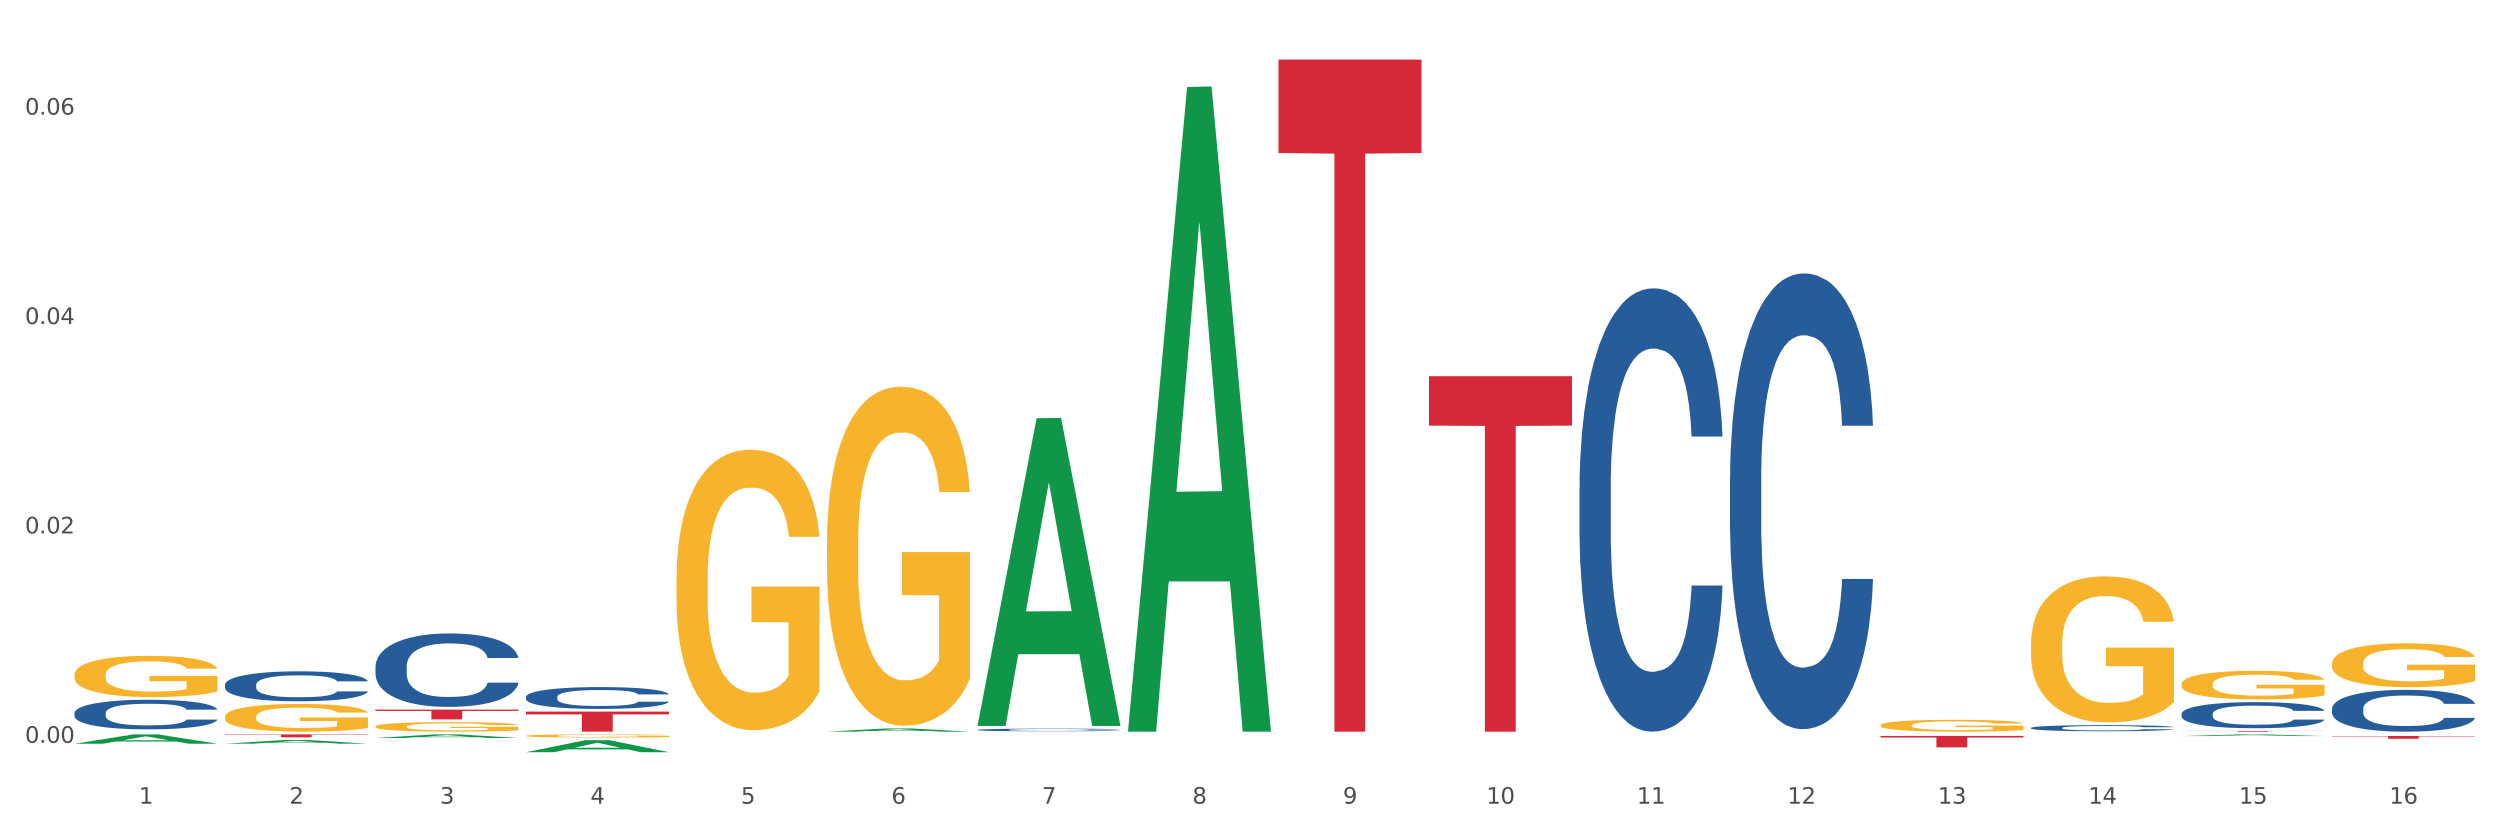 <?xml version="1.0" encoding="utf-8" standalone="no"?>
<!DOCTYPE svg PUBLIC "-//W3C//DTD SVG 1.1//EN"
  "http://www.w3.org/Graphics/SVG/1.1/DTD/svg11.dtd">
<svg xmlns:xlink="http://www.w3.org/1999/xlink" width="1080pt" height="360pt" viewBox="0 0 1080 360" xmlns="http://www.w3.org/2000/svg" version="1.1">
 <rect x="0" y="0" width="1080" height="360" fill="#333333" stroke="none"/>
 <defs>
  <style type="text/css">*{stroke-linejoin: round; stroke-linecap: butt}</style>
 </defs>
 <g id="figure_1">
  <g id="patch_1">
   <path d="M 0 360 
L 1080 360 
L 1080 0 
L 0 0 
z
" style="fill: #ffffff; stroke: #ffffff; stroke-linejoin: miter"/>
  </g>
  <g id="axes_1">
   <g id="matplotlib.axis_1">
    <g id="xtick_1">
     <g id="text_1">
      <!-- 1 -->
      <g style="fill: #4d4d4d" transform="translate(60.004 347.204) scale(0.096 -0.096)">
       <defs>
        <path id="DejaVuSans-31" d="M 794 531 
L 1825 531 
L 1825 4091 
L 703 3866 
L 703 4441 
L 1819 4666 
L 2450 4666 
L 2450 531 
L 3481 531 
L 3481 0 
L 794 0 
L 794 531 
z
" transform="scale(0.016)"/>
       </defs>
       <use xlink:href="#DejaVuSans-31"/>
      </g>
     </g>
    </g>
    <g id="xtick_2">
     <g id="text_2">
      <!-- 2 -->
      <g style="fill: #4d4d4d" transform="translate(125.021 347.204) scale(0.096 -0.096)">
       <defs>
        <path id="DejaVuSans-32" d="M 1228 531 
L 3431 531 
L 3431 0 
L 469 0 
L 469 531 
Q 828 903 1448 1529 
Q 2069 2156 2228 2338 
Q 2531 2678 2651 2914 
Q 2772 3150 2772 3378 
Q 2772 3750 2511 3984 
Q 2250 4219 1831 4219 
Q 1534 4219 1204 4116 
Q 875 4013 500 3803 
L 500 4441 
Q 881 4594 1212 4672 
Q 1544 4750 1819 4750 
Q 2544 4750 2975 4387 
Q 3406 4025 3406 3419 
Q 3406 3131 3298 2873 
Q 3191 2616 2906 2266 
Q 2828 2175 2409 1742 
Q 1991 1309 1228 531 
z
" transform="scale(0.016)"/>
       </defs>
       <use xlink:href="#DejaVuSans-32"/>
      </g>
     </g>
    </g>
    <g id="xtick_3">
     <g id="text_3">
      <!-- 3 -->
      <g style="fill: #4d4d4d" transform="translate(190.039 347.204) scale(0.096 -0.096)">
       <defs>
        <path id="DejaVuSans-33" d="M 2597 2516 
Q 3050 2419 3304 2112 
Q 3559 1806 3559 1356 
Q 3559 666 3084 287 
Q 2609 -91 1734 -91 
Q 1441 -91 1130 -33 
Q 819 25 488 141 
L 488 750 
Q 750 597 1062 519 
Q 1375 441 1716 441 
Q 2309 441 2620 675 
Q 2931 909 2931 1356 
Q 2931 1769 2642 2001 
Q 2353 2234 1838 2234 
L 1294 2234 
L 1294 2753 
L 1863 2753 
Q 2328 2753 2575 2939 
Q 2822 3125 2822 3475 
Q 2822 3834 2567 4026 
Q 2313 4219 1838 4219 
Q 1578 4219 1281 4162 
Q 984 4106 628 3988 
L 628 4550 
Q 988 4650 1302 4700 
Q 1616 4750 1894 4750 
Q 2613 4750 3031 4423 
Q 3450 4097 3450 3541 
Q 3450 3153 3228 2886 
Q 3006 2619 2597 2516 
z
" transform="scale(0.016)"/>
       </defs>
       <use xlink:href="#DejaVuSans-33"/>
      </g>
     </g>
    </g>
    <g id="xtick_4">
     <g id="text_4">
      <!-- 4 -->
      <g style="fill: #4d4d4d" transform="translate(255.056 347.204) scale(0.096 -0.096)">
       <defs>
        <path id="DejaVuSans-34" d="M 2419 4116 
L 825 1625 
L 2419 1625 
L 2419 4116 
z
M 2253 4666 
L 3047 4666 
L 3047 1625 
L 3713 1625 
L 3713 1100 
L 3047 1100 
L 3047 0 
L 2419 0 
L 2419 1100 
L 313 1100 
L 313 1709 
L 2253 4666 
z
" transform="scale(0.016)"/>
       </defs>
       <use xlink:href="#DejaVuSans-34"/>
      </g>
     </g>
    </g>
    <g id="xtick_5">
     <g id="text_5">
      <!-- 5 -->
      <g style="fill: #4d4d4d" transform="translate(320.073 347.204) scale(0.096 -0.096)">
       <defs>
        <path id="DejaVuSans-35" d="M 691 4666 
L 3169 4666 
L 3169 4134 
L 1269 4134 
L 1269 2991 
Q 1406 3038 1543 3061 
Q 1681 3084 1819 3084 
Q 2600 3084 3056 2656 
Q 3513 2228 3513 1497 
Q 3513 744 3044 326 
Q 2575 -91 1722 -91 
Q 1428 -91 1123 -41 
Q 819 9 494 109 
L 494 744 
Q 775 591 1075 516 
Q 1375 441 1709 441 
Q 2250 441 2565 725 
Q 2881 1009 2881 1497 
Q 2881 1984 2565 2268 
Q 2250 2553 1709 2553 
Q 1456 2553 1204 2497 
Q 953 2441 691 2322 
L 691 4666 
z
" transform="scale(0.016)"/>
       </defs>
       <use xlink:href="#DejaVuSans-35"/>
      </g>
     </g>
    </g>
    <g id="xtick_6">
     <g id="text_6">
      <!-- 6 -->
      <g style="fill: #4d4d4d" transform="translate(385.09 347.204) scale(0.096 -0.096)">
       <defs>
        <path id="DejaVuSans-36" d="M 2113 2584 
Q 1688 2584 1439 2293 
Q 1191 2003 1191 1497 
Q 1191 994 1439 701 
Q 1688 409 2113 409 
Q 2538 409 2786 701 
Q 3034 994 3034 1497 
Q 3034 2003 2786 2293 
Q 2538 2584 2113 2584 
z
M 3366 4563 
L 3366 3988 
Q 3128 4100 2886 4159 
Q 2644 4219 2406 4219 
Q 1781 4219 1451 3797 
Q 1122 3375 1075 2522 
Q 1259 2794 1537 2939 
Q 1816 3084 2150 3084 
Q 2853 3084 3261 2657 
Q 3669 2231 3669 1497 
Q 3669 778 3244 343 
Q 2819 -91 2113 -91 
Q 1303 -91 875 529 
Q 447 1150 447 2328 
Q 447 3434 972 4092 
Q 1497 4750 2381 4750 
Q 2619 4750 2861 4703 
Q 3103 4656 3366 4563 
z
" transform="scale(0.016)"/>
       </defs>
       <use xlink:href="#DejaVuSans-36"/>
      </g>
     </g>
    </g>
    <g id="xtick_7">
     <g id="text_7">
      <!-- 7 -->
      <g style="fill: #4d4d4d" transform="translate(450.108 347.204) scale(0.096 -0.096)">
       <defs>
        <path id="DejaVuSans-37" d="M 525 4666 
L 3525 4666 
L 3525 4397 
L 1831 0 
L 1172 0 
L 2766 4134 
L 525 4134 
L 525 4666 
z
" transform="scale(0.016)"/>
       </defs>
       <use xlink:href="#DejaVuSans-37"/>
      </g>
     </g>
    </g>
    <g id="xtick_8">
     <g id="text_8">
      <!-- 8 -->
      <g style="fill: #4d4d4d" transform="translate(515.125 347.204) scale(0.096 -0.096)">
       <defs>
        <path id="DejaVuSans-38" d="M 2034 2216 
Q 1584 2216 1326 1975 
Q 1069 1734 1069 1313 
Q 1069 891 1326 650 
Q 1584 409 2034 409 
Q 2484 409 2743 651 
Q 3003 894 3003 1313 
Q 3003 1734 2745 1975 
Q 2488 2216 2034 2216 
z
M 1403 2484 
Q 997 2584 770 2862 
Q 544 3141 544 3541 
Q 544 4100 942 4425 
Q 1341 4750 2034 4750 
Q 2731 4750 3128 4425 
Q 3525 4100 3525 3541 
Q 3525 3141 3298 2862 
Q 3072 2584 2669 2484 
Q 3125 2378 3379 2068 
Q 3634 1759 3634 1313 
Q 3634 634 3220 271 
Q 2806 -91 2034 -91 
Q 1263 -91 848 271 
Q 434 634 434 1313 
Q 434 1759 690 2068 
Q 947 2378 1403 2484 
z
M 1172 3481 
Q 1172 3119 1398 2916 
Q 1625 2713 2034 2713 
Q 2441 2713 2670 2916 
Q 2900 3119 2900 3481 
Q 2900 3844 2670 4047 
Q 2441 4250 2034 4250 
Q 1625 4250 1398 4047 
Q 1172 3844 1172 3481 
z
" transform="scale(0.016)"/>
       </defs>
       <use xlink:href="#DejaVuSans-38"/>
      </g>
     </g>
    </g>
    <g id="xtick_9">
     <g id="text_9">
      <!-- 9 -->
      <g style="fill: #4d4d4d" transform="translate(580.142 347.204) scale(0.096 -0.096)">
       <defs>
        <path id="DejaVuSans-39" d="M 703 97 
L 703 672 
Q 941 559 1184 500 
Q 1428 441 1663 441 
Q 2288 441 2617 861 
Q 2947 1281 2994 2138 
Q 2813 1869 2534 1725 
Q 2256 1581 1919 1581 
Q 1219 1581 811 2004 
Q 403 2428 403 3163 
Q 403 3881 828 4315 
Q 1253 4750 1959 4750 
Q 2769 4750 3195 4129 
Q 3622 3509 3622 2328 
Q 3622 1225 3098 567 
Q 2575 -91 1691 -91 
Q 1453 -91 1209 -44 
Q 966 3 703 97 
z
M 1959 2075 
Q 2384 2075 2632 2365 
Q 2881 2656 2881 3163 
Q 2881 3666 2632 3958 
Q 2384 4250 1959 4250 
Q 1534 4250 1286 3958 
Q 1038 3666 1038 3163 
Q 1038 2656 1286 2365 
Q 1534 2075 1959 2075 
z
" transform="scale(0.016)"/>
       </defs>
       <use xlink:href="#DejaVuSans-39"/>
      </g>
     </g>
    </g>
    <g id="xtick_10">
     <g id="text_10">
      <!-- 10 -->
      <g style="fill: #4d4d4d" transform="translate(642.105 347.204) scale(0.096 -0.096)">
       <defs>
        <path id="DejaVuSans-30" d="M 2034 4250 
Q 1547 4250 1301 3770 
Q 1056 3291 1056 2328 
Q 1056 1369 1301 889 
Q 1547 409 2034 409 
Q 2525 409 2770 889 
Q 3016 1369 3016 2328 
Q 3016 3291 2770 3770 
Q 2525 4250 2034 4250 
z
M 2034 4750 
Q 2819 4750 3233 4129 
Q 3647 3509 3647 2328 
Q 3647 1150 3233 529 
Q 2819 -91 2034 -91 
Q 1250 -91 836 529 
Q 422 1150 422 2328 
Q 422 3509 836 4129 
Q 1250 4750 2034 4750 
z
" transform="scale(0.016)"/>
       </defs>
       <use xlink:href="#DejaVuSans-31"/>
       <use xlink:href="#DejaVuSans-30" transform="translate(63.623 0)"/>
      </g>
     </g>
    </g>
    <g id="xtick_11">
     <g id="text_11">
      <!-- 11 -->
      <g style="fill: #4d4d4d" transform="translate(707.123 347.204) scale(0.096 -0.096)">
       <use xlink:href="#DejaVuSans-31"/>
       <use xlink:href="#DejaVuSans-31" transform="translate(63.623 0)"/>
      </g>
     </g>
    </g>
    <g id="xtick_12">
     <g id="text_12">
      <!-- 12 -->
      <g style="fill: #4d4d4d" transform="translate(772.14 347.204) scale(0.096 -0.096)">
       <use xlink:href="#DejaVuSans-31"/>
       <use xlink:href="#DejaVuSans-32" transform="translate(63.623 0)"/>
      </g>
     </g>
    </g>
    <g id="xtick_13">
     <g id="text_13">
      <!-- 13 -->
      <g style="fill: #4d4d4d" transform="translate(837.157 347.204) scale(0.096 -0.096)">
       <use xlink:href="#DejaVuSans-31"/>
       <use xlink:href="#DejaVuSans-33" transform="translate(63.623 0)"/>
      </g>
     </g>
    </g>
    <g id="xtick_14">
     <g id="text_14">
      <!-- 14 -->
      <g style="fill: #4d4d4d" transform="translate(902.174 347.204) scale(0.096 -0.096)">
       <use xlink:href="#DejaVuSans-31"/>
       <use xlink:href="#DejaVuSans-34" transform="translate(63.623 0)"/>
      </g>
     </g>
    </g>
    <g id="xtick_15">
     <g id="text_15">
      <!-- 15 -->
      <g style="fill: #4d4d4d" transform="translate(967.192 347.204) scale(0.096 -0.096)">
       <use xlink:href="#DejaVuSans-31"/>
       <use xlink:href="#DejaVuSans-35" transform="translate(63.623 0)"/>
      </g>
     </g>
    </g>
    <g id="xtick_16">
     <g id="text_16">
      <!-- 16 -->
      <g style="fill: #4d4d4d" transform="translate(1032.209 347.204) scale(0.096 -0.096)">
       <use xlink:href="#DejaVuSans-31"/>
       <use xlink:href="#DejaVuSans-36" transform="translate(63.623 0)"/>
      </g>
     </g>
    </g>
    <g id="xtick_17"/>
    <g id="xtick_18"/>
    <g id="xtick_19"/>
    <g id="xtick_20"/>
    <g id="xtick_21"/>
    <g id="xtick_22"/>
    <g id="xtick_23"/>
    <g id="xtick_24"/>
    <g id="xtick_25"/>
    <g id="xtick_26"/>
    <g id="xtick_27"/>
    <g id="xtick_28"/>
    <g id="xtick_29"/>
    <g id="xtick_30"/>
    <g id="xtick_31"/>
   </g>
   <g id="matplotlib.axis_2">
    <g id="ytick_1">
     <g id="text_17">
      <!-- 0.00 -->
      <g style="fill: #4d4d4d" transform="translate(10.8 320.897) scale(0.096 -0.096)">
       <defs>
        <path id="DejaVuSans-2e" d="M 684 794 
L 1344 794 
L 1344 0 
L 684 0 
L 684 794 
z
" transform="scale(0.016)"/>
       </defs>
       <use xlink:href="#DejaVuSans-30"/>
       <use xlink:href="#DejaVuSans-2e" transform="translate(63.623 0)"/>
       <use xlink:href="#DejaVuSans-30" transform="translate(95.41 0)"/>
       <use xlink:href="#DejaVuSans-30" transform="translate(159.033 0)"/>
      </g>
     </g>
    </g>
    <g id="ytick_2">
     <g id="text_18">
      <!-- 0.02 -->
      <g style="fill: #4d4d4d" transform="translate(10.8 230.443) scale(0.096 -0.096)">
       <use xlink:href="#DejaVuSans-30"/>
       <use xlink:href="#DejaVuSans-2e" transform="translate(63.623 0)"/>
       <use xlink:href="#DejaVuSans-30" transform="translate(95.41 0)"/>
       <use xlink:href="#DejaVuSans-32" transform="translate(159.033 0)"/>
      </g>
     </g>
    </g>
    <g id="ytick_3">
     <g id="text_19">
      <!-- 0.04 -->
      <g style="fill: #4d4d4d" transform="translate(10.8 139.988) scale(0.096 -0.096)">
       <use xlink:href="#DejaVuSans-30"/>
       <use xlink:href="#DejaVuSans-2e" transform="translate(63.623 0)"/>
       <use xlink:href="#DejaVuSans-30" transform="translate(95.41 0)"/>
       <use xlink:href="#DejaVuSans-34" transform="translate(159.033 0)"/>
      </g>
     </g>
    </g>
    <g id="ytick_4">
     <g id="text_20">
      <!-- 0.06 -->
      <g style="fill: #4d4d4d" transform="translate(10.8 49.534) scale(0.096 -0.096)">
       <use xlink:href="#DejaVuSans-30"/>
       <use xlink:href="#DejaVuSans-2e" transform="translate(63.623 0)"/>
       <use xlink:href="#DejaVuSans-30" transform="translate(95.41 0)"/>
       <use xlink:href="#DejaVuSans-36" transform="translate(159.033 0)"/>
      </g>
     </g>
    </g>
    <g id="ytick_5"/>
    <g id="ytick_6"/>
    <g id="ytick_7"/>
   </g>
   <g id="PolyCollection_1">
    <path d="M 32.175 321.292 
L 32.239 321.288 
L 57.709 317.253 
L 68.28 317.25 
L 93.941 321.3 
L 81.715 321.3 
L 76.176 320.356 
L 49.877 320.356 
L 49.686 320.372 
L 44.337 321.3 
L 32.175 321.3 
L 32.175 321.292 
L 53.188 319.794 
L 72.864 319.79 
L 63.122 318.113 
L 62.995 318.105 
L 62.867 318.117 
L 53.125 319.79 
L 53.188 319.794 
L 32.175 321.292 
z
" clip-path="url(#pb25e13fa71)" style="fill: #109648"/>
    <path d="M 97.192 321.268 
L 97.256 321.266 
L 122.727 319.684 
L 133.297 319.683 
L 158.959 321.271 
L 146.733 321.271 
L 141.193 320.901 
L 114.894 320.901 
L 114.703 320.907 
L 109.354 321.271 
L 97.192 321.271 
L 97.192 321.268 
L 118.206 320.68 
L 137.882 320.679 
L 128.139 320.021 
L 128.012 320.018 
L 127.884 320.023 
L 118.142 320.679 
L 118.206 320.68 
L 97.192 321.268 
z
" clip-path="url(#pb25e13fa71)" style="fill: #109648"/>
    <path d="M 162.209 318.822 
L 162.273 318.821 
L 187.744 317.251 
L 198.314 317.25 
L 223.976 318.825 
L 211.75 318.825 
L 206.21 318.458 
L 179.912 318.458 
L 179.721 318.464 
L 174.372 318.825 
L 162.209 318.825 
L 162.209 318.822 
L 183.223 318.239 
L 202.899 318.238 
L 193.156 317.585 
L 193.029 317.583 
L 192.902 317.587 
L 183.159 318.238 
L 183.223 318.239 
L 162.209 318.822 
z
" clip-path="url(#pb25e13fa71)" style="fill: #109648"/>
    <path d="M 227.227 324.94 
L 227.29 324.935 
L 252.761 319.779 
L 263.331 319.774 
L 288.993 324.95 
L 276.767 324.95 
L 271.227 323.744 
L 244.929 323.744 
L 244.738 323.764 
L 239.389 324.95 
L 227.227 324.95 
L 227.227 324.94 
L 248.24 323.025 
L 267.916 323.02 
L 258.174 320.877 
L 258.046 320.868 
L 257.919 320.882 
L 248.176 323.02 
L 248.24 323.025 
L 227.227 324.94 
z
" clip-path="url(#pb25e13fa71)" style="fill: #109648"/>
    <path d="M 292.244 250.272 
L 292.317 250.161 
L 292.317 246.178 
L 292.463 242.748 
L 293.192 234.45 
L 294.286 227.591 
L 295.088 223.94 
L 295.89 220.952 
L 296.838 217.965 
L 298.005 214.867 
L 300.12 210.331 
L 301.432 208.007 
L 303.037 205.573 
L 305.954 202.033 
L 308.068 200.041 
L 310.256 198.382 
L 313.829 196.39 
L 316.163 195.505 
L 318.642 194.841 
L 321.632 194.399 
L 323.893 194.288 
L 328.852 194.62 
L 333.081 195.616 
L 335.123 196.39 
L 337.748 197.718 
L 339.134 198.603 
L 341.395 200.373 
L 343.728 202.697 
L 345.332 204.688 
L 347.739 208.45 
L 349.562 212.212 
L 351.239 216.859 
L 352.114 220.067 
L 352.771 223.054 
L 353.354 226.484 
L 353.937 231.906 
L 340.811 231.906 
L 340.301 228.033 
L 339.499 224.382 
L 338.332 220.842 
L 337.311 218.629 
L 335.561 215.863 
L 333.956 214.093 
L 332.279 212.765 
L 330.237 211.659 
L 328.633 211.105 
L 326.372 210.663 
L 321.924 210.773 
L 318.934 211.659 
L 316.892 212.765 
L 315.58 213.761 
L 314.413 214.867 
L 313.1 216.416 
L 311.569 218.74 
L 310.475 220.842 
L 309.381 223.497 
L 308.506 226.152 
L 307.704 229.25 
L 307.047 232.569 
L 306.537 235.999 
L 306.099 240.204 
L 305.735 247.174 
L 305.735 262.331 
L 305.881 265.761 
L 306.245 270.298 
L 306.683 273.727 
L 307.412 277.821 
L 308.068 280.587 
L 309.308 284.57 
L 310.694 287.889 
L 311.788 289.991 
L 312.881 291.762 
L 314.777 294.196 
L 316.892 296.187 
L 318.715 297.404 
L 321.195 298.511 
L 322.872 298.953 
L 324.33 299.174 
L 327.904 299.174 
L 330.456 298.843 
L 333.3 298.068 
L 335.488 297.072 
L 337.311 295.855 
L 339.353 293.864 
L 340.665 291.983 
L 340.665 268.859 
L 324.622 268.749 
L 324.622 253.37 
L 354.01 253.37 
L 354.01 298.511 
L 352.771 300.834 
L 351.385 302.936 
L 349.927 304.817 
L 347.739 307.14 
L 345.114 309.353 
L 342.78 310.902 
L 340.301 312.23 
L 337.384 313.447 
L 333.592 314.553 
L 331.258 314.996 
L 328.341 315.328 
L 324.914 315.438 
L 321.924 315.217 
L 319.007 314.664 
L 315.944 313.668 
L 312.954 312.23 
L 310.694 310.792 
L 308.433 309.021 
L 306.027 306.698 
L 304.131 304.485 
L 302.672 302.494 
L 301.068 299.949 
L 299.318 296.63 
L 298.005 293.642 
L 296.838 290.545 
L 295.598 286.562 
L 294.723 283.132 
L 293.848 278.817 
L 293.338 275.608 
L 292.754 270.629 
L 292.317 263.659 
L 292.244 250.272 
z
" clip-path="url(#pb25e13fa71)" style="fill: #f7b32b"/>
    <path d="M 357.261 234.738 
L 357.334 234.604 
L 357.334 229.789 
L 357.48 225.642 
L 358.209 215.61 
L 359.303 207.317 
L 360.105 202.903 
L 360.907 199.291 
L 361.855 195.68 
L 363.022 191.935 
L 365.137 186.45 
L 366.45 183.641 
L 368.054 180.699 
L 370.971 176.418 
L 373.086 174.011 
L 375.273 172.004 
L 378.847 169.597 
L 381.18 168.526 
L 383.66 167.724 
L 386.649 167.189 
L 388.91 167.055 
L 393.869 167.456 
L 398.098 168.66 
L 400.14 169.597 
L 402.766 171.202 
L 404.151 172.272 
L 406.412 174.412 
L 408.745 177.221 
L 410.35 179.629 
L 412.756 184.176 
L 414.579 188.724 
L 416.256 194.342 
L 417.132 198.221 
L 417.788 201.833 
L 418.371 205.979 
L 418.955 212.534 
L 405.828 212.534 
L 405.318 207.852 
L 404.516 203.438 
L 403.349 199.158 
L 402.328 196.482 
L 400.578 193.138 
L 398.974 190.998 
L 397.296 189.393 
L 395.254 188.055 
L 393.65 187.387 
L 391.39 186.852 
L 386.941 186.985 
L 383.951 188.055 
L 381.909 189.393 
L 380.597 190.597 
L 379.43 191.935 
L 378.117 193.807 
L 376.586 196.616 
L 375.492 199.158 
L 374.398 202.368 
L 373.523 205.578 
L 372.721 209.323 
L 372.065 213.336 
L 371.554 217.483 
L 371.117 222.566 
L 370.752 230.993 
L 370.752 249.318 
L 370.898 253.464 
L 371.263 258.949 
L 371.7 263.095 
L 372.429 268.044 
L 373.086 271.388 
L 374.325 276.204 
L 375.711 280.216 
L 376.805 282.758 
L 377.899 284.898 
L 379.795 287.841 
L 381.909 290.248 
L 383.733 291.72 
L 386.212 293.057 
L 387.889 293.592 
L 389.348 293.86 
L 392.921 293.86 
L 395.473 293.459 
L 398.317 292.522 
L 400.505 291.319 
L 402.328 289.847 
L 404.37 287.44 
L 405.683 285.166 
L 405.683 257.21 
L 389.639 257.076 
L 389.639 238.483 
L 419.028 238.483 
L 419.028 293.057 
L 417.788 295.866 
L 416.402 298.408 
L 414.944 300.682 
L 412.756 303.491 
L 410.131 306.166 
L 407.797 308.039 
L 405.318 309.644 
L 402.401 311.115 
L 398.609 312.453 
L 396.275 312.988 
L 393.358 313.389 
L 389.931 313.523 
L 386.941 313.255 
L 384.024 312.586 
L 380.961 311.383 
L 377.972 309.644 
L 375.711 307.905 
L 373.45 305.765 
L 371.044 302.956 
L 369.148 300.281 
L 367.689 297.873 
L 366.085 294.796 
L 364.335 290.784 
L 363.022 287.172 
L 361.855 283.427 
L 360.616 278.611 
L 359.741 274.465 
L 358.866 269.248 
L 358.355 265.369 
L 357.772 259.35 
L 357.334 250.923 
L 357.261 234.738 
z
" clip-path="url(#pb25e13fa71)" style="fill: #f7b32b"/>
    <path d="M 812.382 313.326 
L 812.455 313.321 
L 812.455 313.153 
L 812.601 313.008 
L 813.33 312.657 
L 814.424 312.366 
L 815.226 312.212 
L 816.028 312.085 
L 816.976 311.959 
L 818.143 311.828 
L 820.258 311.636 
L 821.57 311.538 
L 823.175 311.435 
L 826.092 311.285 
L 828.206 311.201 
L 830.394 311.13 
L 833.967 311.046 
L 836.301 311.009 
L 838.78 310.981 
L 841.77 310.962 
L 844.031 310.957 
L 848.99 310.971 
L 853.219 311.013 
L 855.261 311.046 
L 857.886 311.102 
L 859.272 311.14 
L 861.532 311.215 
L 863.866 311.313 
L 865.47 311.397 
L 867.877 311.556 
L 869.7 311.716 
L 871.377 311.912 
L 872.252 312.048 
L 872.909 312.174 
L 873.492 312.32 
L 874.075 312.549 
L 860.949 312.549 
L 860.439 312.385 
L 859.636 312.231 
L 858.47 312.081 
L 857.449 311.987 
L 855.699 311.87 
L 854.094 311.795 
L 852.417 311.739 
L 850.375 311.692 
L 848.771 311.669 
L 846.51 311.65 
L 842.062 311.655 
L 839.072 311.692 
L 837.03 311.739 
L 835.717 311.781 
L 834.551 311.828 
L 833.238 311.894 
L 831.707 311.992 
L 830.613 312.081 
L 829.519 312.193 
L 828.644 312.306 
L 827.842 312.437 
L 827.185 312.577 
L 826.675 312.722 
L 826.237 312.9 
L 825.873 313.195 
L 825.873 313.836 
L 826.019 313.982 
L 826.383 314.174 
L 826.821 314.319 
L 827.55 314.492 
L 828.206 314.609 
L 829.446 314.777 
L 830.832 314.918 
L 831.925 315.007 
L 833.019 315.082 
L 834.915 315.185 
L 837.03 315.269 
L 838.853 315.321 
L 841.333 315.367 
L 843.01 315.386 
L 844.468 315.395 
L 848.042 315.395 
L 850.594 315.381 
L 853.438 315.349 
L 855.626 315.307 
L 857.449 315.255 
L 859.491 315.171 
L 860.803 315.091 
L 860.803 314.113 
L 844.76 314.108 
L 844.76 313.457 
L 874.148 313.457 
L 874.148 315.367 
L 872.909 315.466 
L 871.523 315.555 
L 870.065 315.634 
L 867.877 315.733 
L 865.252 315.826 
L 862.918 315.892 
L 860.439 315.948 
L 857.522 315.999 
L 853.73 316.046 
L 851.396 316.065 
L 848.479 316.079 
L 845.052 316.084 
L 842.062 316.074 
L 839.145 316.051 
L 836.082 316.009 
L 833.092 315.948 
L 830.832 315.887 
L 828.571 315.812 
L 826.164 315.714 
L 824.268 315.62 
L 822.81 315.536 
L 821.206 315.428 
L 819.455 315.288 
L 818.143 315.161 
L 816.976 315.03 
L 815.736 314.862 
L 814.861 314.717 
L 813.986 314.534 
L 813.476 314.398 
L 812.892 314.188 
L 812.455 313.893 
L 812.382 313.326 
z
" clip-path="url(#pb25e13fa71)" style="fill: #f7b32b"/>
    <path d="M 877.399 278.148 
L 877.472 278.09 
L 877.472 276.015 
L 877.618 274.228 
L 878.347 269.905 
L 879.441 266.331 
L 880.243 264.429 
L 881.045 262.873 
L 881.993 261.316 
L 883.16 259.702 
L 885.275 257.339 
L 886.588 256.129 
L 888.192 254.861 
L 891.109 253.016 
L 893.224 251.979 
L 895.411 251.114 
L 898.985 250.076 
L 901.318 249.615 
L 903.798 249.269 
L 906.787 249.039 
L 909.048 248.981 
L 914.007 249.154 
L 918.236 249.673 
L 920.278 250.076 
L 922.904 250.768 
L 924.289 251.229 
L 926.55 252.151 
L 928.883 253.362 
L 930.488 254.399 
L 932.894 256.359 
L 934.717 258.319 
L 936.394 260.74 
L 937.27 262.412 
L 937.926 263.968 
L 938.509 265.755 
L 939.093 268.579 
L 925.966 268.579 
L 925.456 266.562 
L 924.654 264.66 
L 923.487 262.815 
L 922.466 261.662 
L 920.716 260.221 
L 919.111 259.299 
L 917.434 258.607 
L 915.392 258.031 
L 913.788 257.743 
L 911.527 257.512 
L 907.079 257.57 
L 904.089 258.031 
L 902.047 258.607 
L 900.735 259.126 
L 899.568 259.702 
L 898.255 260.509 
L 896.724 261.72 
L 895.63 262.815 
L 894.536 264.199 
L 893.661 265.582 
L 892.859 267.196 
L 892.203 268.925 
L 891.692 270.712 
L 891.255 272.902 
L 890.89 276.534 
L 890.89 284.431 
L 891.036 286.218 
L 891.4 288.581 
L 891.838 290.368 
L 892.567 292.5 
L 893.224 293.941 
L 894.463 296.017 
L 895.849 297.746 
L 896.943 298.841 
L 898.037 299.763 
L 899.933 301.031 
L 902.047 302.069 
L 903.87 302.703 
L 906.35 303.279 
L 908.027 303.51 
L 909.486 303.625 
L 913.059 303.625 
L 915.611 303.452 
L 918.455 303.049 
L 920.643 302.53 
L 922.466 301.896 
L 924.508 300.858 
L 925.82 299.879 
L 925.82 287.831 
L 909.777 287.774 
L 909.777 279.762 
L 939.166 279.762 
L 939.166 303.279 
L 937.926 304.49 
L 936.54 305.585 
L 935.082 306.565 
L 932.894 307.775 
L 930.269 308.928 
L 927.935 309.735 
L 925.456 310.427 
L 922.539 311.061 
L 918.747 311.637 
L 916.413 311.868 
L 913.496 312.041 
L 910.069 312.098 
L 907.079 311.983 
L 904.162 311.695 
L 901.099 311.176 
L 898.109 310.427 
L 895.849 309.678 
L 893.588 308.755 
L 891.182 307.545 
L 889.286 306.392 
L 887.827 305.354 
L 886.223 304.029 
L 884.473 302.299 
L 883.16 300.743 
L 881.993 299.129 
L 880.754 297.054 
L 879.879 295.267 
L 879.003 293.019 
L 878.493 291.348 
L 877.91 288.754 
L 877.472 285.122 
L 877.399 278.148 
z
" clip-path="url(#pb25e13fa71)" style="fill: #f7b32b"/>
    <path d="M 32.175 291.557 
L 32.248 291.541 
L 32.248 290.955 
L 32.394 290.451 
L 33.123 289.232 
L 34.217 288.224 
L 35.019 287.688 
L 35.821 287.249 
L 36.769 286.81 
L 37.936 286.355 
L 40.051 285.688 
L 41.363 285.347 
L 42.968 284.989 
L 45.885 284.469 
L 47.999 284.176 
L 50.187 283.932 
L 53.76 283.64 
L 56.094 283.51 
L 58.573 283.412 
L 61.563 283.347 
L 63.824 283.331 
L 68.783 283.38 
L 73.012 283.526 
L 75.054 283.64 
L 77.679 283.835 
L 79.065 283.965 
L 81.326 284.225 
L 83.659 284.566 
L 85.263 284.859 
L 87.67 285.412 
L 89.493 285.965 
L 91.17 286.647 
L 92.045 287.119 
L 92.702 287.558 
L 93.285 288.062 
L 93.868 288.858 
L 80.742 288.858 
L 80.232 288.289 
L 79.43 287.753 
L 78.263 287.233 
L 77.242 286.907 
L 75.492 286.501 
L 73.887 286.241 
L 72.21 286.046 
L 70.168 285.883 
L 68.564 285.802 
L 66.303 285.737 
L 61.855 285.753 
L 58.865 285.883 
L 56.823 286.046 
L 55.511 286.192 
L 54.344 286.355 
L 53.031 286.582 
L 51.5 286.924 
L 50.406 287.233 
L 49.312 287.623 
L 48.437 288.013 
L 47.635 288.468 
L 46.979 288.956 
L 46.468 289.46 
L 46.031 290.078 
L 45.666 291.102 
L 45.666 293.329 
L 45.812 293.833 
L 46.176 294.499 
L 46.614 295.003 
L 47.343 295.605 
L 47.999 296.011 
L 49.239 296.597 
L 50.625 297.084 
L 51.719 297.393 
L 52.812 297.653 
L 54.708 298.011 
L 56.823 298.304 
L 58.646 298.482 
L 61.126 298.645 
L 62.803 298.71 
L 64.261 298.742 
L 67.835 298.742 
L 70.387 298.694 
L 73.231 298.58 
L 75.419 298.434 
L 77.242 298.255 
L 79.284 297.962 
L 80.596 297.686 
L 80.596 294.288 
L 64.553 294.272 
L 64.553 292.012 
L 93.941 292.012 
L 93.941 298.645 
L 92.702 298.986 
L 91.316 299.295 
L 89.858 299.572 
L 87.67 299.913 
L 85.045 300.238 
L 82.711 300.466 
L 80.232 300.661 
L 77.315 300.84 
L 73.523 301.002 
L 71.189 301.067 
L 68.272 301.116 
L 64.845 301.132 
L 61.855 301.1 
L 58.938 301.018 
L 55.875 300.872 
L 52.885 300.661 
L 50.625 300.449 
L 48.364 300.189 
L 45.958 299.848 
L 44.062 299.523 
L 42.603 299.23 
L 40.999 298.856 
L 39.249 298.369 
L 37.936 297.93 
L 36.769 297.474 
L 35.529 296.889 
L 34.654 296.385 
L 33.779 295.751 
L 33.269 295.28 
L 32.685 294.548 
L 32.248 293.524 
L 32.175 291.557 
z
" clip-path="url(#pb25e13fa71)" style="fill: #f7b32b"/>
    <path d="M 97.192 309.648 
L 97.265 309.637 
L 97.265 309.244 
L 97.411 308.905 
L 98.14 308.085 
L 99.234 307.408 
L 100.036 307.047 
L 100.838 306.752 
L 101.786 306.457 
L 102.953 306.151 
L 105.068 305.703 
L 106.381 305.474 
L 107.985 305.234 
L 110.902 304.884 
L 113.017 304.687 
L 115.204 304.523 
L 118.778 304.327 
L 121.111 304.239 
L 123.591 304.174 
L 126.58 304.13 
L 128.841 304.119 
L 133.8 304.152 
L 138.03 304.25 
L 140.071 304.327 
L 142.697 304.458 
L 144.082 304.545 
L 146.343 304.72 
L 148.676 304.949 
L 150.281 305.146 
L 152.687 305.518 
L 154.51 305.889 
L 156.188 306.348 
L 157.063 306.665 
L 157.719 306.96 
L 158.302 307.299 
L 158.886 307.834 
L 145.759 307.834 
L 145.249 307.452 
L 144.447 307.091 
L 143.28 306.741 
L 142.259 306.523 
L 140.509 306.25 
L 138.905 306.075 
L 137.227 305.944 
L 135.185 305.835 
L 133.581 305.78 
L 131.321 305.736 
L 126.872 305.747 
L 123.882 305.835 
L 121.84 305.944 
L 120.528 306.042 
L 119.361 306.151 
L 118.048 306.304 
L 116.517 306.534 
L 115.423 306.741 
L 114.329 307.004 
L 113.454 307.266 
L 112.652 307.572 
L 111.996 307.9 
L 111.485 308.238 
L 111.048 308.654 
L 110.683 309.342 
L 110.683 310.839 
L 110.829 311.178 
L 111.194 311.626 
L 111.631 311.964 
L 112.36 312.369 
L 113.017 312.642 
L 114.256 313.035 
L 115.642 313.363 
L 116.736 313.571 
L 117.83 313.745 
L 119.726 313.986 
L 121.84 314.182 
L 123.664 314.303 
L 126.143 314.412 
L 127.82 314.456 
L 129.279 314.477 
L 132.852 314.477 
L 135.404 314.445 
L 138.248 314.368 
L 140.436 314.27 
L 142.259 314.15 
L 144.301 313.953 
L 145.614 313.767 
L 145.614 311.484 
L 129.57 311.473 
L 129.57 309.954 
L 158.959 309.954 
L 158.959 314.412 
L 157.719 314.641 
L 156.333 314.849 
L 154.875 315.035 
L 152.687 315.264 
L 150.062 315.483 
L 147.728 315.636 
L 145.249 315.767 
L 142.332 315.887 
L 138.54 315.996 
L 136.206 316.04 
L 133.289 316.073 
L 129.862 316.084 
L 126.872 316.062 
L 123.955 316.007 
L 120.892 315.909 
L 117.903 315.767 
L 115.642 315.625 
L 113.381 315.45 
L 110.975 315.22 
L 109.079 315.002 
L 107.62 314.805 
L 106.016 314.554 
L 104.266 314.226 
L 102.953 313.931 
L 101.786 313.625 
L 100.547 313.232 
L 99.672 312.893 
L 98.797 312.467 
L 98.286 312.15 
L 97.703 311.658 
L 97.265 310.97 
L 97.192 309.648 
z
" clip-path="url(#pb25e13fa71)" style="fill: #f7b32b"/>
    <path d="M 162.209 313.861 
L 162.282 313.857 
L 162.282 313.721 
L 162.428 313.604 
L 163.157 313.321 
L 164.251 313.087 
L 165.054 312.962 
L 165.856 312.861 
L 166.804 312.759 
L 167.97 312.653 
L 170.085 312.498 
L 171.398 312.419 
L 173.002 312.336 
L 175.919 312.215 
L 178.034 312.147 
L 180.222 312.091 
L 183.795 312.023 
L 186.128 311.993 
L 188.608 311.97 
L 191.598 311.955 
L 193.858 311.951 
L 198.817 311.962 
L 203.047 311.996 
L 205.089 312.023 
L 207.714 312.068 
L 209.099 312.098 
L 211.36 312.159 
L 213.694 312.238 
L 215.298 312.306 
L 217.704 312.434 
L 219.528 312.562 
L 221.205 312.721 
L 222.08 312.83 
L 222.736 312.932 
L 223.32 313.049 
L 223.903 313.234 
L 210.777 313.234 
L 210.266 313.102 
L 209.464 312.978 
L 208.297 312.857 
L 207.276 312.781 
L 205.526 312.687 
L 203.922 312.627 
L 202.245 312.581 
L 200.203 312.544 
L 198.598 312.525 
L 196.338 312.51 
L 191.889 312.513 
L 188.9 312.544 
L 186.858 312.581 
L 185.545 312.615 
L 184.378 312.653 
L 183.066 312.706 
L 181.534 312.785 
L 180.44 312.857 
L 179.347 312.947 
L 178.471 313.038 
L 177.669 313.144 
L 177.013 313.257 
L 176.503 313.374 
L 176.065 313.517 
L 175.7 313.755 
L 175.7 314.272 
L 175.846 314.389 
L 176.211 314.544 
L 176.648 314.661 
L 177.378 314.8 
L 178.034 314.895 
L 179.274 315.031 
L 180.659 315.144 
L 181.753 315.216 
L 182.847 315.276 
L 184.743 315.359 
L 186.858 315.427 
L 188.681 315.468 
L 191.16 315.506 
L 192.837 315.521 
L 194.296 315.529 
L 197.869 315.529 
L 200.422 315.518 
L 203.266 315.491 
L 205.453 315.457 
L 207.276 315.416 
L 209.318 315.348 
L 210.631 315.284 
L 210.631 314.495 
L 194.588 314.491 
L 194.588 313.966 
L 223.976 313.966 
L 223.976 315.506 
L 222.736 315.585 
L 221.351 315.657 
L 219.892 315.721 
L 217.704 315.801 
L 215.079 315.876 
L 212.746 315.929 
L 210.266 315.974 
L 207.349 316.016 
L 203.557 316.053 
L 201.224 316.069 
L 198.307 316.08 
L 194.879 316.084 
L 191.889 316.076 
L 188.972 316.057 
L 185.91 316.023 
L 182.92 315.974 
L 180.659 315.925 
L 178.399 315.865 
L 175.992 315.786 
L 174.096 315.71 
L 172.638 315.642 
L 171.033 315.555 
L 169.283 315.442 
L 167.97 315.34 
L 166.804 315.234 
L 165.564 315.099 
L 164.689 314.982 
L 163.814 314.834 
L 163.303 314.725 
L 162.72 314.555 
L 162.282 314.317 
L 162.209 313.861 
z
" clip-path="url(#pb25e13fa71)" style="fill: #f7b32b"/>
    <path d="M 227.227 317.878 
L 227.3 317.876 
L 227.3 317.832 
L 227.445 317.793 
L 228.175 317.7 
L 229.269 317.623 
L 230.071 317.582 
L 230.873 317.549 
L 231.821 317.515 
L 232.988 317.48 
L 235.102 317.43 
L 236.415 317.403 
L 238.019 317.376 
L 240.936 317.336 
L 243.051 317.314 
L 245.239 317.296 
L 248.812 317.273 
L 251.146 317.263 
L 253.625 317.256 
L 256.615 317.251 
L 258.876 317.25 
L 263.834 317.253 
L 268.064 317.265 
L 270.106 317.273 
L 272.731 317.288 
L 274.117 317.298 
L 276.377 317.318 
L 278.711 317.344 
L 280.315 317.366 
L 282.722 317.408 
L 284.545 317.451 
L 286.222 317.503 
L 287.097 317.539 
L 287.753 317.572 
L 288.337 317.611 
L 288.92 317.672 
L 275.794 317.672 
L 275.283 317.628 
L 274.481 317.587 
L 273.315 317.547 
L 272.294 317.523 
L 270.543 317.492 
L 268.939 317.472 
L 267.262 317.457 
L 265.22 317.444 
L 263.616 317.438 
L 261.355 317.433 
L 256.907 317.435 
L 253.917 317.444 
L 251.875 317.457 
L 250.562 317.468 
L 249.396 317.48 
L 248.083 317.498 
L 246.552 317.524 
L 245.458 317.547 
L 244.364 317.577 
L 243.489 317.607 
L 242.687 317.642 
L 242.03 317.679 
L 241.52 317.717 
L 241.082 317.765 
L 240.718 317.843 
L 240.718 318.013 
L 240.863 318.051 
L 241.228 318.102 
L 241.666 318.141 
L 242.395 318.187 
L 243.051 318.218 
L 244.291 318.262 
L 245.676 318.299 
L 246.77 318.323 
L 247.864 318.343 
L 249.76 318.37 
L 251.875 318.392 
L 253.698 318.406 
L 256.177 318.419 
L 257.855 318.424 
L 259.313 318.426 
L 262.886 318.426 
L 265.439 318.422 
L 268.283 318.414 
L 270.47 318.402 
L 272.294 318.389 
L 274.335 318.366 
L 275.648 318.345 
L 275.648 318.086 
L 259.605 318.085 
L 259.605 317.912 
L 288.993 317.912 
L 288.993 318.419 
L 287.753 318.445 
L 286.368 318.468 
L 284.909 318.489 
L 282.722 318.515 
L 280.096 318.54 
L 277.763 318.558 
L 275.283 318.572 
L 272.366 318.586 
L 268.574 318.598 
L 266.241 318.603 
L 263.324 318.607 
L 259.897 318.608 
L 256.907 318.606 
L 253.99 318.6 
L 250.927 318.589 
L 247.937 318.572 
L 245.676 318.556 
L 243.416 318.536 
L 241.009 318.51 
L 239.113 318.486 
L 237.655 318.463 
L 236.05 318.435 
L 234.3 318.397 
L 232.988 318.364 
L 231.821 318.329 
L 230.581 318.285 
L 229.706 318.246 
L 228.831 318.198 
L 228.321 318.162 
L 227.737 318.106 
L 227.3 318.028 
L 227.227 317.878 
z
" clip-path="url(#pb25e13fa71)" style="fill: #f7b32b"/>
    <path d="M 1007.434 286.661 
L 1007.507 286.644 
L 1007.507 286.021 
L 1007.652 285.484 
L 1008.382 284.187 
L 1009.475 283.114 
L 1010.278 282.543 
L 1011.08 282.076 
L 1012.028 281.608 
L 1013.195 281.124 
L 1015.309 280.414 
L 1016.622 280.051 
L 1018.226 279.67 
L 1021.143 279.117 
L 1023.258 278.805 
L 1025.446 278.546 
L 1029.019 278.234 
L 1031.353 278.096 
L 1033.832 277.992 
L 1036.822 277.923 
L 1039.083 277.905 
L 1044.041 277.957 
L 1048.271 278.113 
L 1050.313 278.234 
L 1052.938 278.442 
L 1054.324 278.58 
L 1056.584 278.857 
L 1058.918 279.22 
L 1060.522 279.532 
L 1062.929 280.12 
L 1064.752 280.709 
L 1066.429 281.435 
L 1067.304 281.937 
L 1067.96 282.404 
L 1068.544 282.941 
L 1069.127 283.789 
L 1056.001 283.789 
L 1055.49 283.183 
L 1054.688 282.612 
L 1053.521 282.058 
L 1052.5 281.712 
L 1050.75 281.28 
L 1049.146 281.003 
L 1047.469 280.795 
L 1045.427 280.622 
L 1043.823 280.536 
L 1041.562 280.466 
L 1037.114 280.484 
L 1034.124 280.622 
L 1032.082 280.795 
L 1030.769 280.951 
L 1029.602 281.124 
L 1028.29 281.366 
L 1026.758 281.729 
L 1025.665 282.058 
L 1024.571 282.474 
L 1023.696 282.889 
L 1022.893 283.373 
L 1022.237 283.892 
L 1021.727 284.429 
L 1021.289 285.086 
L 1020.925 286.177 
L 1020.925 288.547 
L 1021.07 289.084 
L 1021.435 289.793 
L 1021.873 290.329 
L 1022.602 290.97 
L 1023.258 291.402 
L 1024.498 292.025 
L 1025.883 292.544 
L 1026.977 292.873 
L 1028.071 293.15 
L 1029.967 293.531 
L 1032.082 293.842 
L 1033.905 294.033 
L 1036.384 294.206 
L 1038.062 294.275 
L 1039.52 294.309 
L 1043.093 294.309 
L 1045.646 294.257 
L 1048.49 294.136 
L 1050.677 293.981 
L 1052.5 293.79 
L 1054.542 293.479 
L 1055.855 293.185 
L 1055.855 289.568 
L 1039.812 289.551 
L 1039.812 287.146 
L 1069.2 287.146 
L 1069.2 294.206 
L 1067.96 294.569 
L 1066.575 294.898 
L 1065.116 295.192 
L 1062.929 295.555 
L 1060.303 295.901 
L 1057.97 296.144 
L 1055.49 296.351 
L 1052.573 296.542 
L 1048.781 296.715 
L 1046.448 296.784 
L 1043.531 296.836 
L 1040.103 296.853 
L 1037.114 296.818 
L 1034.197 296.732 
L 1031.134 296.576 
L 1028.144 296.351 
L 1025.883 296.126 
L 1023.623 295.849 
L 1021.216 295.486 
L 1019.32 295.14 
L 1017.862 294.828 
L 1016.257 294.43 
L 1014.507 293.911 
L 1013.195 293.444 
L 1012.028 292.96 
L 1010.788 292.337 
L 1009.913 291.8 
L 1009.038 291.125 
L 1008.527 290.624 
L 1007.944 289.845 
L 1007.507 288.755 
L 1007.434 286.661 
z
" clip-path="url(#pb25e13fa71)" style="fill: #f7b32b"/>
    <path d="M 942.416 295.515 
L 942.489 295.504 
L 942.489 295.098 
L 942.635 294.748 
L 943.364 293.902 
L 944.458 293.203 
L 945.26 292.83 
L 946.063 292.526 
L 947.011 292.221 
L 948.177 291.905 
L 950.292 291.443 
L 951.605 291.206 
L 953.209 290.957 
L 956.126 290.596 
L 958.241 290.393 
L 960.429 290.224 
L 964.002 290.021 
L 966.335 289.931 
L 968.815 289.863 
L 971.805 289.818 
L 974.065 289.807 
L 979.024 289.841 
L 983.254 289.942 
L 985.296 290.021 
L 987.921 290.156 
L 989.306 290.247 
L 991.567 290.427 
L 993.901 290.664 
L 995.505 290.867 
L 997.911 291.251 
L 999.734 291.634 
L 1001.412 292.108 
L 1002.287 292.435 
L 1002.943 292.74 
L 1003.526 293.09 
L 1004.11 293.643 
L 990.984 293.643 
L 990.473 293.248 
L 989.671 292.875 
L 988.504 292.514 
L 987.483 292.289 
L 985.733 292.007 
L 984.129 291.826 
L 982.451 291.691 
L 980.41 291.578 
L 978.805 291.522 
L 976.545 291.476 
L 972.096 291.488 
L 969.106 291.578 
L 967.065 291.691 
L 965.752 291.792 
L 964.585 291.905 
L 963.273 292.063 
L 961.741 292.3 
L 960.647 292.514 
L 959.553 292.785 
L 958.678 293.056 
L 957.876 293.372 
L 957.22 293.71 
L 956.709 294.06 
L 956.272 294.489 
L 955.907 295.199 
L 955.907 296.745 
L 956.053 297.095 
L 956.418 297.557 
L 956.855 297.907 
L 957.585 298.324 
L 958.241 298.607 
L 959.481 299.013 
L 960.866 299.351 
L 961.96 299.565 
L 963.054 299.746 
L 964.95 299.994 
L 967.065 300.197 
L 968.888 300.321 
L 971.367 300.434 
L 973.044 300.479 
L 974.503 300.502 
L 978.076 300.502 
L 980.628 300.468 
L 983.472 300.389 
L 985.66 300.288 
L 987.483 300.163 
L 989.525 299.96 
L 990.838 299.769 
L 990.838 297.411 
L 974.795 297.399 
L 974.795 295.831 
L 1004.183 295.831 
L 1004.183 300.434 
L 1002.943 300.671 
L 1001.558 300.885 
L 1000.099 301.077 
L 997.911 301.314 
L 995.286 301.54 
L 992.953 301.698 
L 990.473 301.833 
L 987.556 301.957 
L 983.764 302.07 
L 981.431 302.115 
L 978.514 302.149 
L 975.086 302.16 
L 972.096 302.138 
L 969.179 302.081 
L 966.117 301.98 
L 963.127 301.833 
L 960.866 301.686 
L 958.605 301.506 
L 956.199 301.269 
L 954.303 301.043 
L 952.844 300.84 
L 951.24 300.581 
L 949.49 300.242 
L 948.177 299.938 
L 947.011 299.622 
L 945.771 299.216 
L 944.896 298.866 
L 944.021 298.426 
L 943.51 298.099 
L 942.927 297.591 
L 942.489 296.88 
L 942.416 295.515 
z
" clip-path="url(#pb25e13fa71)" style="fill: #f7b32b"/>
    <path d="M 942.416 308.389 
L 942.489 308.379 
L 942.489 308.091 
L 942.708 307.7 
L 943.512 306.98 
L 944.534 306.434 
L 946.286 305.796 
L 947.235 305.529 
L 948.476 305.23 
L 951.032 304.746 
L 953.952 304.335 
L 955.996 304.108 
L 957.529 303.964 
L 960.961 303.707 
L 962.932 303.594 
L 964.976 303.501 
L 966.729 303.439 
L 969.649 303.367 
L 971.985 303.337 
L 974.687 303.326 
L 976.95 303.337 
L 979.943 303.378 
L 984.324 303.501 
L 986.003 303.573 
L 988.267 303.697 
L 990.603 303.861 
L 992.501 304.026 
L 994.691 304.263 
L 996.955 304.571 
L 999.145 304.963 
L 1000.678 305.323 
L 1001.919 305.703 
L 1003.015 306.167 
L 1003.818 306.671 
L 1004.183 307.093 
L 990.822 307.093 
L 990.457 306.712 
L 989.727 306.3 
L 988.997 306.022 
L 988.194 305.796 
L 986.952 305.539 
L 985.857 305.374 
L 984.032 305.179 
L 982.353 305.055 
L 980.966 304.983 
L 979.286 304.921 
L 975.709 304.86 
L 973.154 304.86 
L 971.547 304.88 
L 969.576 304.932 
L 967.897 305.004 
L 965.926 305.127 
L 964.392 305.261 
L 962.859 305.436 
L 961.983 305.559 
L 960.669 305.786 
L 959.793 305.971 
L 958.625 306.29 
L 957.967 306.516 
L 956.799 307.103 
L 956.288 307.535 
L 956.069 307.834 
L 955.923 308.163 
L 955.923 309.768 
L 956.361 310.489 
L 956.726 310.797 
L 957.31 311.147 
L 958.406 311.6 
L 960.012 312.043 
L 961.691 312.362 
L 963.078 312.557 
L 964.392 312.701 
L 965.707 312.815 
L 967.313 312.917 
L 968.627 312.979 
L 970.598 313.041 
L 972.935 313.072 
L 974.76 313.072 
L 978.483 313.02 
L 980.163 312.969 
L 981.769 312.897 
L 983.521 312.784 
L 984.908 312.66 
L 985.711 312.568 
L 987.025 312.372 
L 988.048 312.166 
L 988.924 311.93 
L 989.508 311.724 
L 990.165 311.415 
L 990.676 311.065 
L 990.822 310.88 
L 1004.183 310.88 
L 1003.891 311.25 
L 1003.38 311.61 
L 1002.358 312.094 
L 1001.554 312.372 
L 1000.313 312.712 
L 998.999 313 
L 997.174 313.319 
L 995.495 313.555 
L 993.742 313.761 
L 991.844 313.947 
L 988.413 314.204 
L 987.171 314.276 
L 984.543 314.399 
L 982.499 314.471 
L 979.505 314.543 
L 976.439 314.585 
L 973.227 314.595 
L 970.379 314.574 
L 967.24 314.513 
L 965.268 314.451 
L 963.078 314.358 
L 960.523 314.214 
L 958.114 314.039 
L 955.85 313.833 
L 953.733 313.597 
L 951.762 313.329 
L 949.206 312.887 
L 947.308 312.454 
L 945.921 312.053 
L 944.972 311.713 
L 944.023 311.281 
L 943.512 310.983 
L 942.708 310.262 
L 942.416 309.593 
L 942.416 308.389 
z
" clip-path="url(#pb25e13fa71)" style="fill: #255c99"/>
    <path d="M 1007.434 306.136 
L 1007.507 306.119 
L 1007.507 305.657 
L 1007.726 305.03 
L 1008.529 303.876 
L 1009.551 303.001 
L 1011.303 301.978 
L 1012.252 301.549 
L 1013.493 301.071 
L 1016.049 300.296 
L 1018.969 299.636 
L 1021.013 299.273 
L 1022.547 299.042 
L 1025.978 298.629 
L 1027.949 298.448 
L 1029.994 298.299 
L 1031.746 298.2 
L 1034.666 298.085 
L 1037.003 298.035 
L 1039.704 298.019 
L 1041.967 298.035 
L 1044.961 298.101 
L 1049.341 298.299 
L 1051.021 298.415 
L 1053.284 298.613 
L 1055.62 298.877 
L 1057.518 299.141 
L 1059.709 299.52 
L 1061.972 300.015 
L 1064.162 300.642 
L 1065.696 301.219 
L 1066.937 301.83 
L 1068.032 302.572 
L 1068.835 303.381 
L 1069.2 304.057 
L 1055.839 304.057 
L 1055.474 303.447 
L 1054.744 302.787 
L 1054.014 302.341 
L 1053.211 301.978 
L 1051.97 301.566 
L 1050.875 301.302 
L 1049.049 300.989 
L 1047.37 300.791 
L 1045.983 300.675 
L 1044.304 300.576 
L 1040.726 300.477 
L 1038.171 300.477 
L 1036.565 300.51 
L 1034.593 300.593 
L 1032.914 300.708 
L 1030.943 300.906 
L 1029.41 301.121 
L 1027.876 301.401 
L 1027 301.599 
L 1025.686 301.962 
L 1024.81 302.259 
L 1023.642 302.77 
L 1022.985 303.133 
L 1021.817 304.074 
L 1021.306 304.766 
L 1021.086 305.245 
L 1020.94 305.773 
L 1020.94 308.346 
L 1021.379 309.501 
L 1021.744 309.996 
L 1022.328 310.557 
L 1023.423 311.283 
L 1025.029 311.992 
L 1026.708 312.504 
L 1028.095 312.817 
L 1029.41 313.048 
L 1030.724 313.23 
L 1032.33 313.395 
L 1033.644 313.494 
L 1035.615 313.593 
L 1037.952 313.642 
L 1039.777 313.642 
L 1043.501 313.56 
L 1045.18 313.477 
L 1046.786 313.362 
L 1048.538 313.18 
L 1049.925 312.982 
L 1050.728 312.834 
L 1052.043 312.52 
L 1053.065 312.19 
L 1053.941 311.811 
L 1054.525 311.481 
L 1055.182 310.986 
L 1055.693 310.425 
L 1055.839 310.128 
L 1069.2 310.128 
L 1068.908 310.722 
L 1068.397 311.299 
L 1067.375 312.075 
L 1066.572 312.52 
L 1065.33 313.065 
L 1064.016 313.527 
L 1062.191 314.038 
L 1060.512 314.417 
L 1058.76 314.747 
L 1056.861 315.044 
L 1053.43 315.457 
L 1052.189 315.572 
L 1049.56 315.77 
L 1047.516 315.886 
L 1044.523 316.001 
L 1041.456 316.067 
L 1038.244 316.084 
L 1035.396 316.051 
L 1032.257 315.952 
L 1030.286 315.853 
L 1028.095 315.704 
L 1025.54 315.473 
L 1023.131 315.193 
L 1020.867 314.863 
L 1018.75 314.483 
L 1016.779 314.054 
L 1014.224 313.345 
L 1012.325 312.652 
L 1010.938 312.009 
L 1009.989 311.464 
L 1009.04 310.771 
L 1008.529 310.293 
L 1007.726 309.138 
L 1007.434 308.066 
L 1007.434 306.136 
z
" clip-path="url(#pb25e13fa71)" style="fill: #255c99"/>
    <path d="M 32.175 308.036 
L 32.248 308.024 
L 32.248 307.698 
L 32.467 307.254 
L 33.27 306.438 
L 34.292 305.82 
L 36.045 305.097 
L 36.994 304.794 
L 38.235 304.456 
L 40.79 303.908 
L 43.711 303.441 
L 45.755 303.185 
L 47.288 303.021 
L 50.72 302.73 
L 52.691 302.601 
L 54.735 302.496 
L 56.487 302.427 
L 59.408 302.345 
L 61.744 302.31 
L 64.445 302.298 
L 66.709 302.31 
L 69.702 302.357 
L 74.083 302.496 
L 75.762 302.578 
L 78.025 302.718 
L 80.362 302.905 
L 82.26 303.091 
L 84.45 303.359 
L 86.713 303.709 
L 88.904 304.152 
L 90.437 304.561 
L 91.678 304.992 
L 92.773 305.517 
L 93.576 306.088 
L 93.941 306.566 
L 80.581 306.566 
L 80.216 306.135 
L 79.485 305.668 
L 78.755 305.354 
L 77.952 305.097 
L 76.711 304.805 
L 75.616 304.619 
L 73.791 304.397 
L 72.111 304.257 
L 70.724 304.176 
L 69.045 304.106 
L 65.468 304.036 
L 62.912 304.036 
L 61.306 304.059 
L 59.335 304.117 
L 57.655 304.199 
L 55.684 304.339 
L 54.151 304.491 
L 52.618 304.689 
L 51.742 304.829 
L 50.427 305.085 
L 49.551 305.295 
L 48.383 305.657 
L 47.726 305.913 
L 46.558 306.578 
L 46.047 307.068 
L 45.828 307.406 
L 45.682 307.779 
L 45.682 309.598 
L 46.12 310.415 
L 46.485 310.765 
L 47.069 311.161 
L 48.164 311.674 
L 49.77 312.176 
L 51.45 312.537 
L 52.837 312.759 
L 54.151 312.922 
L 55.465 313.05 
L 57.071 313.167 
L 58.386 313.237 
L 60.357 313.307 
L 62.693 313.342 
L 64.518 313.342 
L 68.242 313.284 
L 69.921 313.225 
L 71.527 313.144 
L 73.28 313.015 
L 74.667 312.875 
L 75.47 312.77 
L 76.784 312.549 
L 77.806 312.316 
L 78.682 312.047 
L 79.266 311.814 
L 79.923 311.464 
L 80.435 311.068 
L 80.581 310.858 
L 93.941 310.858 
L 93.649 311.278 
L 93.138 311.686 
L 92.116 312.234 
L 91.313 312.549 
L 90.072 312.934 
L 88.758 313.26 
L 86.932 313.622 
L 85.253 313.89 
L 83.501 314.123 
L 81.603 314.333 
L 78.171 314.625 
L 76.93 314.706 
L 74.302 314.846 
L 72.257 314.928 
L 69.264 315.009 
L 66.198 315.056 
L 62.985 315.068 
L 60.138 315.044 
L 56.998 314.974 
L 55.027 314.905 
L 52.837 314.8 
L 50.281 314.636 
L 47.872 314.438 
L 45.609 314.205 
L 43.492 313.937 
L 41.52 313.633 
L 38.965 313.132 
L 37.067 312.642 
L 35.679 312.187 
L 34.73 311.802 
L 33.781 311.313 
L 33.27 310.975 
L 32.467 310.158 
L 32.175 309.4 
L 32.175 308.036 
z
" clip-path="url(#pb25e13fa71)" style="fill: #255c99"/>
    <path d="M 97.192 295.828 
L 97.265 295.816 
L 97.265 295.485 
L 97.484 295.036 
L 98.287 294.209 
L 99.31 293.583 
L 101.062 292.85 
L 102.011 292.543 
L 103.252 292.2 
L 105.807 291.645 
L 108.728 291.172 
L 110.772 290.912 
L 112.305 290.747 
L 115.737 290.451 
L 117.708 290.321 
L 119.752 290.215 
L 121.505 290.144 
L 124.425 290.061 
L 126.761 290.026 
L 129.463 290.014 
L 131.726 290.026 
L 134.719 290.073 
L 139.1 290.215 
L 140.779 290.298 
L 143.042 290.44 
L 145.379 290.629 
L 147.277 290.818 
L 149.467 291.089 
L 151.731 291.444 
L 153.921 291.893 
L 155.454 292.307 
L 156.695 292.744 
L 157.79 293.275 
L 158.594 293.854 
L 158.959 294.339 
L 145.598 294.339 
L 145.233 293.902 
L 144.503 293.429 
L 143.773 293.11 
L 142.969 292.85 
L 141.728 292.555 
L 140.633 292.366 
L 138.808 292.141 
L 137.129 291.999 
L 135.741 291.917 
L 134.062 291.846 
L 130.485 291.775 
L 127.929 291.775 
L 126.323 291.798 
L 124.352 291.857 
L 122.673 291.94 
L 120.701 292.082 
L 119.168 292.236 
L 117.635 292.436 
L 116.759 292.578 
L 115.445 292.838 
L 114.569 293.051 
L 113.4 293.417 
L 112.743 293.677 
L 111.575 294.351 
L 111.064 294.847 
L 110.845 295.19 
L 110.699 295.568 
L 110.699 297.411 
L 111.137 298.238 
L 111.502 298.593 
L 112.086 298.995 
L 113.181 299.515 
L 114.788 300.023 
L 116.467 300.389 
L 117.854 300.613 
L 119.168 300.779 
L 120.482 300.909 
L 122.089 301.027 
L 123.403 301.098 
L 125.374 301.169 
L 127.71 301.204 
L 129.536 301.204 
L 133.259 301.145 
L 134.938 301.086 
L 136.545 301.003 
L 138.297 300.873 
L 139.684 300.732 
L 140.487 300.625 
L 141.801 300.401 
L 142.823 300.164 
L 143.7 299.893 
L 144.284 299.656 
L 144.941 299.302 
L 145.452 298.9 
L 145.598 298.687 
L 158.959 298.687 
L 158.667 299.113 
L 158.156 299.526 
L 157.133 300.082 
L 156.33 300.401 
L 155.089 300.791 
L 153.775 301.122 
L 151.95 301.488 
L 150.27 301.76 
L 148.518 301.996 
L 146.62 302.209 
L 143.188 302.504 
L 141.947 302.587 
L 139.319 302.729 
L 137.275 302.811 
L 134.281 302.894 
L 131.215 302.941 
L 128.002 302.953 
L 125.155 302.929 
L 122.016 302.859 
L 120.044 302.788 
L 117.854 302.681 
L 115.299 302.516 
L 112.889 302.315 
L 110.626 302.079 
L 108.509 301.807 
L 106.538 301.5 
L 103.982 300.992 
L 102.084 300.495 
L 100.697 300.034 
L 99.748 299.644 
L 98.798 299.148 
L 98.287 298.806 
L 97.484 297.978 
L 97.192 297.21 
L 97.192 295.828 
z
" clip-path="url(#pb25e13fa71)" style="fill: #255c99"/>
    <path d="M 162.209 287.907 
L 162.282 287.878 
L 162.282 287.067 
L 162.502 285.966 
L 163.305 283.938 
L 164.327 282.403 
L 166.079 280.606 
L 167.028 279.853 
L 168.269 279.013 
L 170.825 277.652 
L 173.745 276.493 
L 175.789 275.856 
L 177.323 275.45 
L 180.754 274.726 
L 182.725 274.407 
L 184.77 274.146 
L 186.522 273.973 
L 189.442 273.77 
L 191.778 273.683 
L 194.48 273.654 
L 196.743 273.683 
L 199.737 273.799 
L 204.117 274.146 
L 205.796 274.349 
L 208.06 274.697 
L 210.396 275.16 
L 212.294 275.624 
L 214.485 276.29 
L 216.748 277.159 
L 218.938 278.26 
L 220.471 279.274 
L 221.713 280.346 
L 222.808 281.649 
L 223.611 283.069 
L 223.976 284.257 
L 210.615 284.257 
L 210.25 283.185 
L 209.52 282.026 
L 208.79 281.244 
L 207.987 280.606 
L 206.746 279.882 
L 205.65 279.419 
L 203.825 278.868 
L 202.146 278.521 
L 200.759 278.318 
L 199.079 278.144 
L 195.502 277.97 
L 192.947 277.97 
L 191.34 278.028 
L 189.369 278.173 
L 187.69 278.376 
L 185.719 278.723 
L 184.185 279.1 
L 182.652 279.593 
L 181.776 279.94 
L 180.462 280.578 
L 179.586 281.099 
L 178.418 281.997 
L 177.761 282.634 
L 176.592 284.286 
L 176.081 285.502 
L 175.862 286.342 
L 175.716 287.269 
L 175.716 291.789 
L 176.154 293.816 
L 176.519 294.686 
L 177.104 295.67 
L 178.199 296.945 
L 179.805 298.191 
L 181.484 299.089 
L 182.871 299.639 
L 184.185 300.045 
L 185.5 300.363 
L 187.106 300.653 
L 188.42 300.827 
L 190.391 301.001 
L 192.728 301.088 
L 194.553 301.088 
L 198.276 300.943 
L 199.956 300.798 
L 201.562 300.595 
L 203.314 300.277 
L 204.701 299.929 
L 205.504 299.668 
L 206.819 299.118 
L 207.841 298.538 
L 208.717 297.872 
L 209.301 297.293 
L 209.958 296.424 
L 210.469 295.439 
L 210.615 294.917 
L 223.976 294.917 
L 223.684 295.96 
L 223.173 296.974 
L 222.151 298.336 
L 221.348 299.118 
L 220.106 300.074 
L 218.792 300.885 
L 216.967 301.783 
L 215.288 302.449 
L 213.535 303.029 
L 211.637 303.55 
L 208.206 304.274 
L 206.965 304.477 
L 204.336 304.825 
L 202.292 305.028 
L 199.299 305.23 
L 196.232 305.346 
L 193.02 305.375 
L 190.172 305.317 
L 187.033 305.143 
L 185.062 304.97 
L 182.871 304.709 
L 180.316 304.303 
L 177.907 303.811 
L 175.643 303.231 
L 173.526 302.565 
L 171.555 301.812 
L 168.999 300.566 
L 167.101 299.35 
L 165.714 298.22 
L 164.765 297.264 
L 163.816 296.047 
L 163.305 295.207 
L 162.502 293.179 
L 162.209 291.296 
L 162.209 287.907 
z
" clip-path="url(#pb25e13fa71)" style="fill: #255c99"/>
    <path d="M 227.227 301.058 
L 227.3 301.049 
L 227.3 300.808 
L 227.519 300.481 
L 228.322 299.878 
L 229.344 299.421 
L 231.096 298.887 
L 232.045 298.663 
L 233.287 298.413 
L 235.842 298.008 
L 238.762 297.663 
L 240.807 297.473 
L 242.34 297.353 
L 245.771 297.137 
L 247.743 297.043 
L 249.787 296.965 
L 251.539 296.913 
L 254.459 296.853 
L 256.796 296.827 
L 259.497 296.819 
L 261.76 296.827 
L 264.754 296.862 
L 269.134 296.965 
L 270.814 297.025 
L 273.077 297.129 
L 275.413 297.267 
L 277.312 297.405 
L 279.502 297.603 
L 281.765 297.861 
L 283.955 298.189 
L 285.489 298.49 
L 286.73 298.809 
L 287.825 299.197 
L 288.628 299.619 
L 288.993 299.972 
L 275.632 299.972 
L 275.267 299.654 
L 274.537 299.309 
L 273.807 299.076 
L 273.004 298.887 
L 271.763 298.671 
L 270.668 298.533 
L 268.842 298.37 
L 267.163 298.266 
L 265.776 298.206 
L 264.097 298.154 
L 260.519 298.102 
L 257.964 298.102 
L 256.358 298.12 
L 254.386 298.163 
L 252.707 298.223 
L 250.736 298.327 
L 249.203 298.439 
L 247.669 298.585 
L 246.793 298.688 
L 245.479 298.878 
L 244.603 299.033 
L 243.435 299.3 
L 242.778 299.49 
L 241.61 299.981 
L 241.099 300.343 
L 240.88 300.593 
L 240.734 300.868 
L 240.734 302.213 
L 241.172 302.816 
L 241.537 303.074 
L 242.121 303.367 
L 243.216 303.747 
L 244.822 304.117 
L 246.501 304.384 
L 247.889 304.548 
L 249.203 304.669 
L 250.517 304.763 
L 252.123 304.849 
L 253.437 304.901 
L 255.409 304.953 
L 257.745 304.979 
L 259.57 304.979 
L 263.294 304.936 
L 264.973 304.893 
L 266.579 304.832 
L 268.331 304.737 
L 269.718 304.634 
L 270.522 304.556 
L 271.836 304.393 
L 272.858 304.22 
L 273.734 304.022 
L 274.318 303.85 
L 274.975 303.591 
L 275.486 303.298 
L 275.632 303.143 
L 288.993 303.143 
L 288.701 303.454 
L 288.19 303.755 
L 287.168 304.16 
L 286.365 304.393 
L 285.124 304.677 
L 283.809 304.918 
L 281.984 305.186 
L 280.305 305.384 
L 278.553 305.556 
L 276.654 305.711 
L 273.223 305.927 
L 271.982 305.987 
L 269.353 306.09 
L 267.309 306.151 
L 264.316 306.211 
L 261.249 306.245 
L 258.037 306.254 
L 255.19 306.237 
L 252.05 306.185 
L 250.079 306.133 
L 247.889 306.056 
L 245.333 305.935 
L 242.924 305.789 
L 240.661 305.616 
L 238.543 305.418 
L 236.572 305.194 
L 234.017 304.824 
L 232.118 304.462 
L 230.731 304.126 
L 229.782 303.841 
L 228.833 303.479 
L 228.322 303.229 
L 227.519 302.626 
L 227.227 302.066 
L 227.227 301.058 
z
" clip-path="url(#pb25e13fa71)" style="fill: #255c99"/>
    <path d="M 422.278 315.287 
L 422.351 315.286 
L 422.351 315.257 
L 422.57 315.217 
L 423.374 315.144 
L 424.396 315.088 
L 426.148 315.024 
L 427.097 314.997 
L 428.338 314.966 
L 430.894 314.917 
L 433.814 314.875 
L 435.858 314.853 
L 437.391 314.838 
L 440.823 314.812 
L 442.794 314.8 
L 444.839 314.791 
L 446.591 314.785 
L 449.511 314.777 
L 451.847 314.774 
L 454.549 314.773 
L 456.812 314.774 
L 459.806 314.778 
L 464.186 314.791 
L 465.865 314.798 
L 468.129 314.811 
L 470.465 314.827 
L 472.363 314.844 
L 474.554 314.868 
L 476.817 314.899 
L 479.007 314.939 
L 480.54 314.976 
L 481.782 315.014 
L 482.877 315.061 
L 483.68 315.112 
L 484.045 315.155 
L 470.684 315.155 
L 470.319 315.117 
L 469.589 315.075 
L 468.859 315.047 
L 468.056 315.024 
L 466.814 314.998 
L 465.719 314.981 
L 463.894 314.961 
L 462.215 314.949 
L 460.828 314.941 
L 459.148 314.935 
L 455.571 314.929 
L 453.016 314.929 
L 451.409 314.931 
L 449.438 314.936 
L 447.759 314.943 
L 445.788 314.956 
L 444.254 314.969 
L 442.721 314.987 
L 441.845 315 
L 440.531 315.023 
L 439.655 315.041 
L 438.487 315.074 
L 437.83 315.097 
L 436.661 315.156 
L 436.15 315.2 
L 435.931 315.23 
L 435.785 315.264 
L 435.785 315.427 
L 436.223 315.5 
L 436.588 315.531 
L 437.172 315.567 
L 438.268 315.613 
L 439.874 315.657 
L 441.553 315.69 
L 442.94 315.71 
L 444.254 315.724 
L 445.569 315.736 
L 447.175 315.746 
L 448.489 315.752 
L 450.46 315.759 
L 452.797 315.762 
L 454.622 315.762 
L 458.345 315.757 
L 460.025 315.751 
L 461.631 315.744 
L 463.383 315.733 
L 464.77 315.72 
L 465.573 315.711 
L 466.887 315.691 
L 467.91 315.67 
L 468.786 315.646 
L 469.37 315.625 
L 470.027 315.594 
L 470.538 315.558 
L 470.684 315.539 
L 484.045 315.539 
L 483.753 315.577 
L 483.242 315.614 
L 482.22 315.663 
L 481.416 315.691 
L 480.175 315.725 
L 478.861 315.755 
L 477.036 315.787 
L 475.357 315.811 
L 473.604 315.832 
L 471.706 315.851 
L 468.275 315.877 
L 467.034 315.884 
L 464.405 315.897 
L 462.361 315.904 
L 459.367 315.911 
L 456.301 315.915 
L 453.089 315.916 
L 450.241 315.914 
L 447.102 315.908 
L 445.131 315.902 
L 442.94 315.892 
L 440.385 315.878 
L 437.976 315.86 
L 435.712 315.839 
L 433.595 315.815 
L 431.624 315.788 
L 429.068 315.743 
L 427.17 315.699 
L 425.783 315.658 
L 424.834 315.624 
L 423.885 315.58 
L 423.374 315.55 
L 422.57 315.477 
L 422.278 315.409 
L 422.278 315.287 
z
" clip-path="url(#pb25e13fa71)" style="fill: #255c99"/>
    <path d="M 682.347 210.619 
L 682.42 210.445 
L 682.42 205.547 
L 682.639 198.901 
L 683.443 186.658 
L 684.465 177.389 
L 686.217 166.545 
L 687.166 161.997 
L 688.407 156.925 
L 690.963 148.705 
L 693.883 141.709 
L 695.927 137.861 
L 697.46 135.413 
L 700.892 131.04 
L 702.863 129.116 
L 704.907 127.542 
L 706.66 126.493 
L 709.58 125.269 
L 711.916 124.744 
L 714.618 124.569 
L 716.881 124.744 
L 719.875 125.444 
L 724.255 127.542 
L 725.934 128.767 
L 728.198 130.865 
L 730.534 133.664 
L 732.432 136.462 
L 734.623 140.485 
L 736.886 145.732 
L 739.076 152.378 
L 740.609 158.499 
L 741.85 164.971 
L 742.946 172.841 
L 743.749 181.411 
L 744.114 188.582 
L 730.753 188.582 
L 730.388 182.111 
L 729.658 175.115 
L 728.928 170.393 
L 728.125 166.545 
L 726.883 162.172 
L 725.788 159.374 
L 723.963 156.051 
L 722.284 153.952 
L 720.897 152.728 
L 719.217 151.678 
L 715.64 150.629 
L 713.085 150.629 
L 711.478 150.979 
L 709.507 151.853 
L 707.828 153.078 
L 705.857 155.176 
L 704.323 157.45 
L 702.79 160.423 
L 701.914 162.522 
L 700.6 166.37 
L 699.724 169.518 
L 698.556 174.94 
L 697.899 178.788 
L 696.73 188.757 
L 696.219 196.103 
L 696 201.175 
L 695.854 206.772 
L 695.854 234.056 
L 696.292 246.299 
L 696.657 251.546 
L 697.241 257.492 
L 698.337 265.188 
L 699.943 272.709 
L 701.622 278.131 
L 703.009 281.454 
L 704.323 283.902 
L 705.638 285.826 
L 707.244 287.575 
L 708.558 288.624 
L 710.529 289.674 
L 712.866 290.199 
L 714.691 290.199 
L 718.414 289.324 
L 720.094 288.45 
L 721.7 287.225 
L 723.452 285.301 
L 724.839 283.203 
L 725.642 281.629 
L 726.956 278.305 
L 727.979 274.807 
L 728.855 270.785 
L 729.439 267.287 
L 730.096 262.04 
L 730.607 256.093 
L 730.753 252.945 
L 744.114 252.945 
L 743.822 259.241 
L 743.311 265.363 
L 742.289 273.583 
L 741.485 278.305 
L 740.244 284.077 
L 738.93 288.974 
L 737.105 294.396 
L 735.426 298.419 
L 733.673 301.917 
L 731.775 305.065 
L 728.344 309.437 
L 727.102 310.662 
L 724.474 312.761 
L 722.43 313.985 
L 719.436 315.209 
L 716.37 315.909 
L 713.158 316.084 
L 710.31 315.734 
L 707.171 314.684 
L 705.2 313.635 
L 703.009 312.061 
L 700.454 309.612 
L 698.045 306.639 
L 695.781 303.141 
L 693.664 299.118 
L 691.693 294.571 
L 689.137 287.05 
L 687.239 279.705 
L 685.852 272.884 
L 684.903 267.112 
L 683.954 259.766 
L 683.443 254.694 
L 682.639 242.451 
L 682.347 231.083 
L 682.347 210.619 
z
" clip-path="url(#pb25e13fa71)" style="fill: #255c99"/>
    <path d="M 747.365 206.575 
L 747.438 206.395 
L 747.438 201.36 
L 747.657 194.527 
L 748.46 181.94 
L 749.482 172.41 
L 751.234 161.261 
L 752.183 156.586 
L 753.424 151.372 
L 755.98 142.92 
L 758.9 135.728 
L 760.944 131.772 
L 762.478 129.254 
L 765.909 124.759 
L 767.88 122.781 
L 769.925 121.163 
L 771.677 120.084 
L 774.597 118.825 
L 776.934 118.286 
L 779.635 118.106 
L 781.898 118.286 
L 784.892 119.005 
L 789.272 121.163 
L 790.952 122.421 
L 793.215 124.579 
L 795.551 127.456 
L 797.449 130.333 
L 799.64 134.469 
L 801.903 139.863 
L 804.093 146.696 
L 805.627 152.99 
L 806.868 159.643 
L 807.963 167.735 
L 808.766 176.546 
L 809.131 183.918 
L 795.77 183.918 
L 795.405 177.265 
L 794.675 170.072 
L 793.945 165.217 
L 793.142 161.261 
L 791.901 156.766 
L 790.806 153.889 
L 788.98 150.472 
L 787.301 148.315 
L 785.914 147.056 
L 784.235 145.977 
L 780.657 144.898 
L 778.102 144.898 
L 776.496 145.258 
L 774.524 146.157 
L 772.845 147.416 
L 770.874 149.573 
L 769.341 151.911 
L 767.807 154.968 
L 766.931 157.126 
L 765.617 161.082 
L 764.741 164.318 
L 763.573 169.893 
L 762.916 173.849 
L 761.748 184.098 
L 761.237 191.65 
L 761.018 196.865 
L 760.871 202.619 
L 760.871 230.67 
L 761.31 243.257 
L 761.675 248.652 
L 762.259 254.765 
L 763.354 262.677 
L 764.96 270.409 
L 766.639 275.984 
L 768.026 279.4 
L 769.341 281.918 
L 770.655 283.896 
L 772.261 285.694 
L 773.575 286.773 
L 775.546 287.852 
L 777.883 288.391 
L 779.708 288.391 
L 783.432 287.492 
L 785.111 286.593 
L 786.717 285.334 
L 788.469 283.356 
L 789.856 281.198 
L 790.66 279.58 
L 791.974 276.164 
L 792.996 272.567 
L 793.872 268.431 
L 794.456 264.835 
L 795.113 259.441 
L 795.624 253.327 
L 795.77 250.09 
L 809.131 250.09 
L 808.839 256.564 
L 808.328 262.857 
L 807.306 271.309 
L 806.503 276.164 
L 805.262 282.097 
L 803.947 287.132 
L 802.122 292.707 
L 800.443 296.842 
L 798.691 300.439 
L 796.792 303.675 
L 793.361 308.171 
L 792.12 309.429 
L 789.491 311.587 
L 787.447 312.846 
L 784.454 314.105 
L 781.387 314.824 
L 778.175 315.004 
L 775.327 314.644 
L 772.188 313.565 
L 770.217 312.486 
L 768.026 310.868 
L 765.471 308.351 
L 763.062 305.294 
L 760.798 301.697 
L 758.681 297.562 
L 756.71 292.886 
L 754.155 285.154 
L 752.256 277.602 
L 750.869 270.589 
L 749.92 264.655 
L 748.971 257.103 
L 748.46 251.888 
L 747.657 239.301 
L 747.365 227.613 
L 747.365 206.575 
z
" clip-path="url(#pb25e13fa71)" style="fill: #255c99"/>
    <path d="M 877.399 314.449 
L 877.472 314.447 
L 877.472 314.379 
L 877.691 314.288 
L 878.494 314.119 
L 879.516 313.992 
L 881.269 313.842 
L 882.218 313.78 
L 883.459 313.71 
L 886.014 313.597 
L 888.935 313.5 
L 890.979 313.447 
L 892.512 313.414 
L 895.944 313.354 
L 897.915 313.327 
L 899.959 313.305 
L 901.711 313.291 
L 904.632 313.274 
L 906.968 313.267 
L 909.67 313.264 
L 911.933 313.267 
L 914.926 313.276 
L 919.307 313.305 
L 920.986 313.322 
L 923.249 313.351 
L 925.586 313.39 
L 927.484 313.428 
L 929.674 313.484 
L 931.938 313.556 
L 934.128 313.647 
L 935.661 313.732 
L 936.902 313.821 
L 937.997 313.929 
L 938.8 314.047 
L 939.166 314.146 
L 925.805 314.146 
L 925.44 314.057 
L 924.71 313.96 
L 923.979 313.895 
L 923.176 313.842 
L 921.935 313.782 
L 920.84 313.744 
L 919.015 313.698 
L 917.336 313.669 
L 915.948 313.652 
L 914.269 313.638 
L 910.692 313.623 
L 908.136 313.623 
L 906.53 313.628 
L 904.559 313.64 
L 902.88 313.657 
L 900.908 313.686 
L 899.375 313.717 
L 897.842 313.758 
L 896.966 313.787 
L 895.652 313.84 
L 894.775 313.883 
L 893.607 313.958 
L 892.95 314.011 
L 891.782 314.148 
L 891.271 314.249 
L 891.052 314.319 
L 890.906 314.396 
L 890.906 314.772 
L 891.344 314.94 
L 891.709 315.012 
L 892.293 315.094 
L 893.388 315.2 
L 894.995 315.304 
L 896.674 315.378 
L 898.061 315.424 
L 899.375 315.458 
L 900.689 315.484 
L 902.296 315.508 
L 903.61 315.523 
L 905.581 315.537 
L 907.917 315.545 
L 909.743 315.545 
L 913.466 315.532 
L 915.145 315.52 
L 916.751 315.504 
L 918.504 315.477 
L 919.891 315.448 
L 920.694 315.427 
L 922.008 315.381 
L 923.03 315.333 
L 923.906 315.277 
L 924.491 315.229 
L 925.148 315.157 
L 925.659 315.075 
L 925.805 315.032 
L 939.166 315.032 
L 938.873 315.118 
L 938.362 315.203 
L 937.34 315.316 
L 936.537 315.381 
L 935.296 315.46 
L 933.982 315.528 
L 932.157 315.602 
L 930.477 315.658 
L 928.725 315.706 
L 926.827 315.749 
L 923.395 315.809 
L 922.154 315.826 
L 919.526 315.855 
L 917.482 315.872 
L 914.488 315.889 
L 911.422 315.898 
L 908.209 315.901 
L 905.362 315.896 
L 902.223 315.882 
L 900.251 315.867 
L 898.061 315.845 
L 895.506 315.812 
L 893.096 315.771 
L 890.833 315.723 
L 888.716 315.667 
L 886.744 315.605 
L 884.189 315.501 
L 882.291 315.4 
L 880.904 315.306 
L 879.954 315.227 
L 879.005 315.126 
L 878.494 315.056 
L 877.691 314.887 
L 877.399 314.731 
L 877.399 314.449 
z
" clip-path="url(#pb25e13fa71)" style="fill: #255c99"/>
    <path d="M 1007.434 317.947 
L 1069.2 317.947 
L 1069.2 318.113 
L 1044.903 318.114 
L 1044.903 319.144 
L 1031.584 319.144 
L 1031.584 318.114 
L 1007.434 318.113 
L 1007.434 317.948 
L 1007.434 317.947 
z
" clip-path="url(#pb25e13fa71)" style="fill: #d62839"/>
    <path d="M 942.416 315.761 
L 1004.183 315.761 
L 1004.183 315.806 
L 979.886 315.806 
L 979.886 316.084 
L 966.567 316.084 
L 966.567 315.806 
L 942.416 315.806 
L 942.416 315.761 
L 942.416 315.761 
z
" clip-path="url(#pb25e13fa71)" style="fill: #d62839"/>
    <path d="M 812.382 317.932 
L 874.148 317.932 
L 874.148 318.617 
L 849.852 318.622 
L 849.852 322.866 
L 836.532 322.866 
L 836.532 318.622 
L 812.382 318.617 
L 812.382 317.936 
L 812.382 317.932 
z
" clip-path="url(#pb25e13fa71)" style="fill: #d62839"/>
    <path d="M 617.33 162.514 
L 679.097 162.514 
L 679.097 183.855 
L 654.8 184 
L 654.8 316.084 
L 641.481 316.084 
L 641.481 184 
L 617.33 183.855 
L 617.33 162.658 
L 617.33 162.514 
z
" clip-path="url(#pb25e13fa71)" style="fill: #d62839"/>
    <path d="M 552.313 25.759 
L 614.079 25.759 
L 614.079 66.105 
L 589.783 66.378 
L 589.783 316.084 
L 576.463 316.084 
L 576.463 66.378 
L 552.313 66.105 
L 552.313 26.032 
L 552.313 25.759 
z
" clip-path="url(#pb25e13fa71)" style="fill: #d62839"/>
    <path d="M 227.227 307.42 
L 288.993 307.42 
L 288.993 308.624 
L 264.696 308.632 
L 264.696 316.084 
L 251.377 316.084 
L 251.377 308.632 
L 227.227 308.624 
L 227.227 307.428 
L 227.227 307.42 
z
" clip-path="url(#pb25e13fa71)" style="fill: #d62839"/>
    <path d="M 162.209 306.541 
L 223.976 306.541 
L 223.976 307.131 
L 199.679 307.135 
L 199.679 310.785 
L 186.36 310.785 
L 186.36 307.135 
L 162.209 307.131 
L 162.209 306.545 
L 162.209 306.541 
z
" clip-path="url(#pb25e13fa71)" style="fill: #d62839"/>
    <path d="M 97.192 317.25 
L 158.959 317.25 
L 158.959 317.426 
L 134.662 317.427 
L 134.662 318.517 
L 121.343 318.517 
L 121.343 317.427 
L 97.192 317.426 
L 97.192 317.251 
L 97.192 317.25 
z
" clip-path="url(#pb25e13fa71)" style="fill: #d62839"/>
    <path d="M 357.261 316.081 
L 357.325 316.08 
L 382.796 314.69 
L 393.366 314.689 
L 419.028 316.084 
L 406.802 316.084 
L 401.262 315.759 
L 374.963 315.759 
L 374.772 315.764 
L 369.423 316.084 
L 357.261 316.084 
L 357.261 316.081 
L 378.275 315.565 
L 397.951 315.564 
L 388.208 314.986 
L 388.081 314.983 
L 387.953 314.987 
L 378.211 315.564 
L 378.275 315.565 
L 357.261 316.081 
z
" clip-path="url(#pb25e13fa71)" style="fill: #109648"/>
    <path d="M 422.278 313.357 
L 422.342 313.232 
L 447.813 180.673 
L 458.383 180.548 
L 484.045 313.607 
L 471.819 313.607 
L 466.279 282.622 
L 439.981 282.622 
L 439.79 283.122 
L 434.441 313.607 
L 422.278 313.607 
L 422.278 313.357 
L 443.292 264.132 
L 462.968 264.007 
L 453.225 208.909 
L 453.098 208.659 
L 452.971 209.034 
L 443.228 264.007 
L 443.292 264.132 
L 422.278 313.357 
z
" clip-path="url(#pb25e13fa71)" style="fill: #109648"/>
    <path d="M 487.296 315.56 
L 487.359 315.298 
L 512.83 37.6 
L 523.4 37.338 
L 549.062 316.084 
L 536.836 316.084 
L 531.296 251.174 
L 504.998 251.174 
L 504.807 252.221 
L 499.458 316.084 
L 487.296 316.084 
L 487.296 315.56 
L 508.309 212.437 
L 527.985 212.176 
L 518.243 96.751 
L 518.115 96.228 
L 517.988 97.013 
L 508.245 212.176 
L 508.309 212.437 
L 487.296 315.56 
z
" clip-path="url(#pb25e13fa71)" style="fill: #109648"/>
    <path d="M 942.416 317.992 
L 942.48 317.991 
L 967.951 317.25 
L 978.521 317.25 
L 1004.183 317.993 
L 991.957 317.993 
L 986.417 317.82 
L 960.118 317.82 
L 959.927 317.823 
L 954.579 317.993 
L 942.416 317.993 
L 942.416 317.992 
L 963.43 317.717 
L 983.106 317.716 
L 973.363 317.408 
L 973.236 317.407 
L 973.109 317.409 
L 963.366 317.716 
L 963.43 317.717 
L 942.416 317.992 
z
" clip-path="url(#pb25e13fa71)" style="fill: #109648"/>
   </g>
  </g>
 </g>
 <defs>
  <clipPath id="pb25e13fa71">
   <rect x="32.175" y="10.8" width="1037.025" height="329.109"/>
  </clipPath>
 </defs>
</svg>
